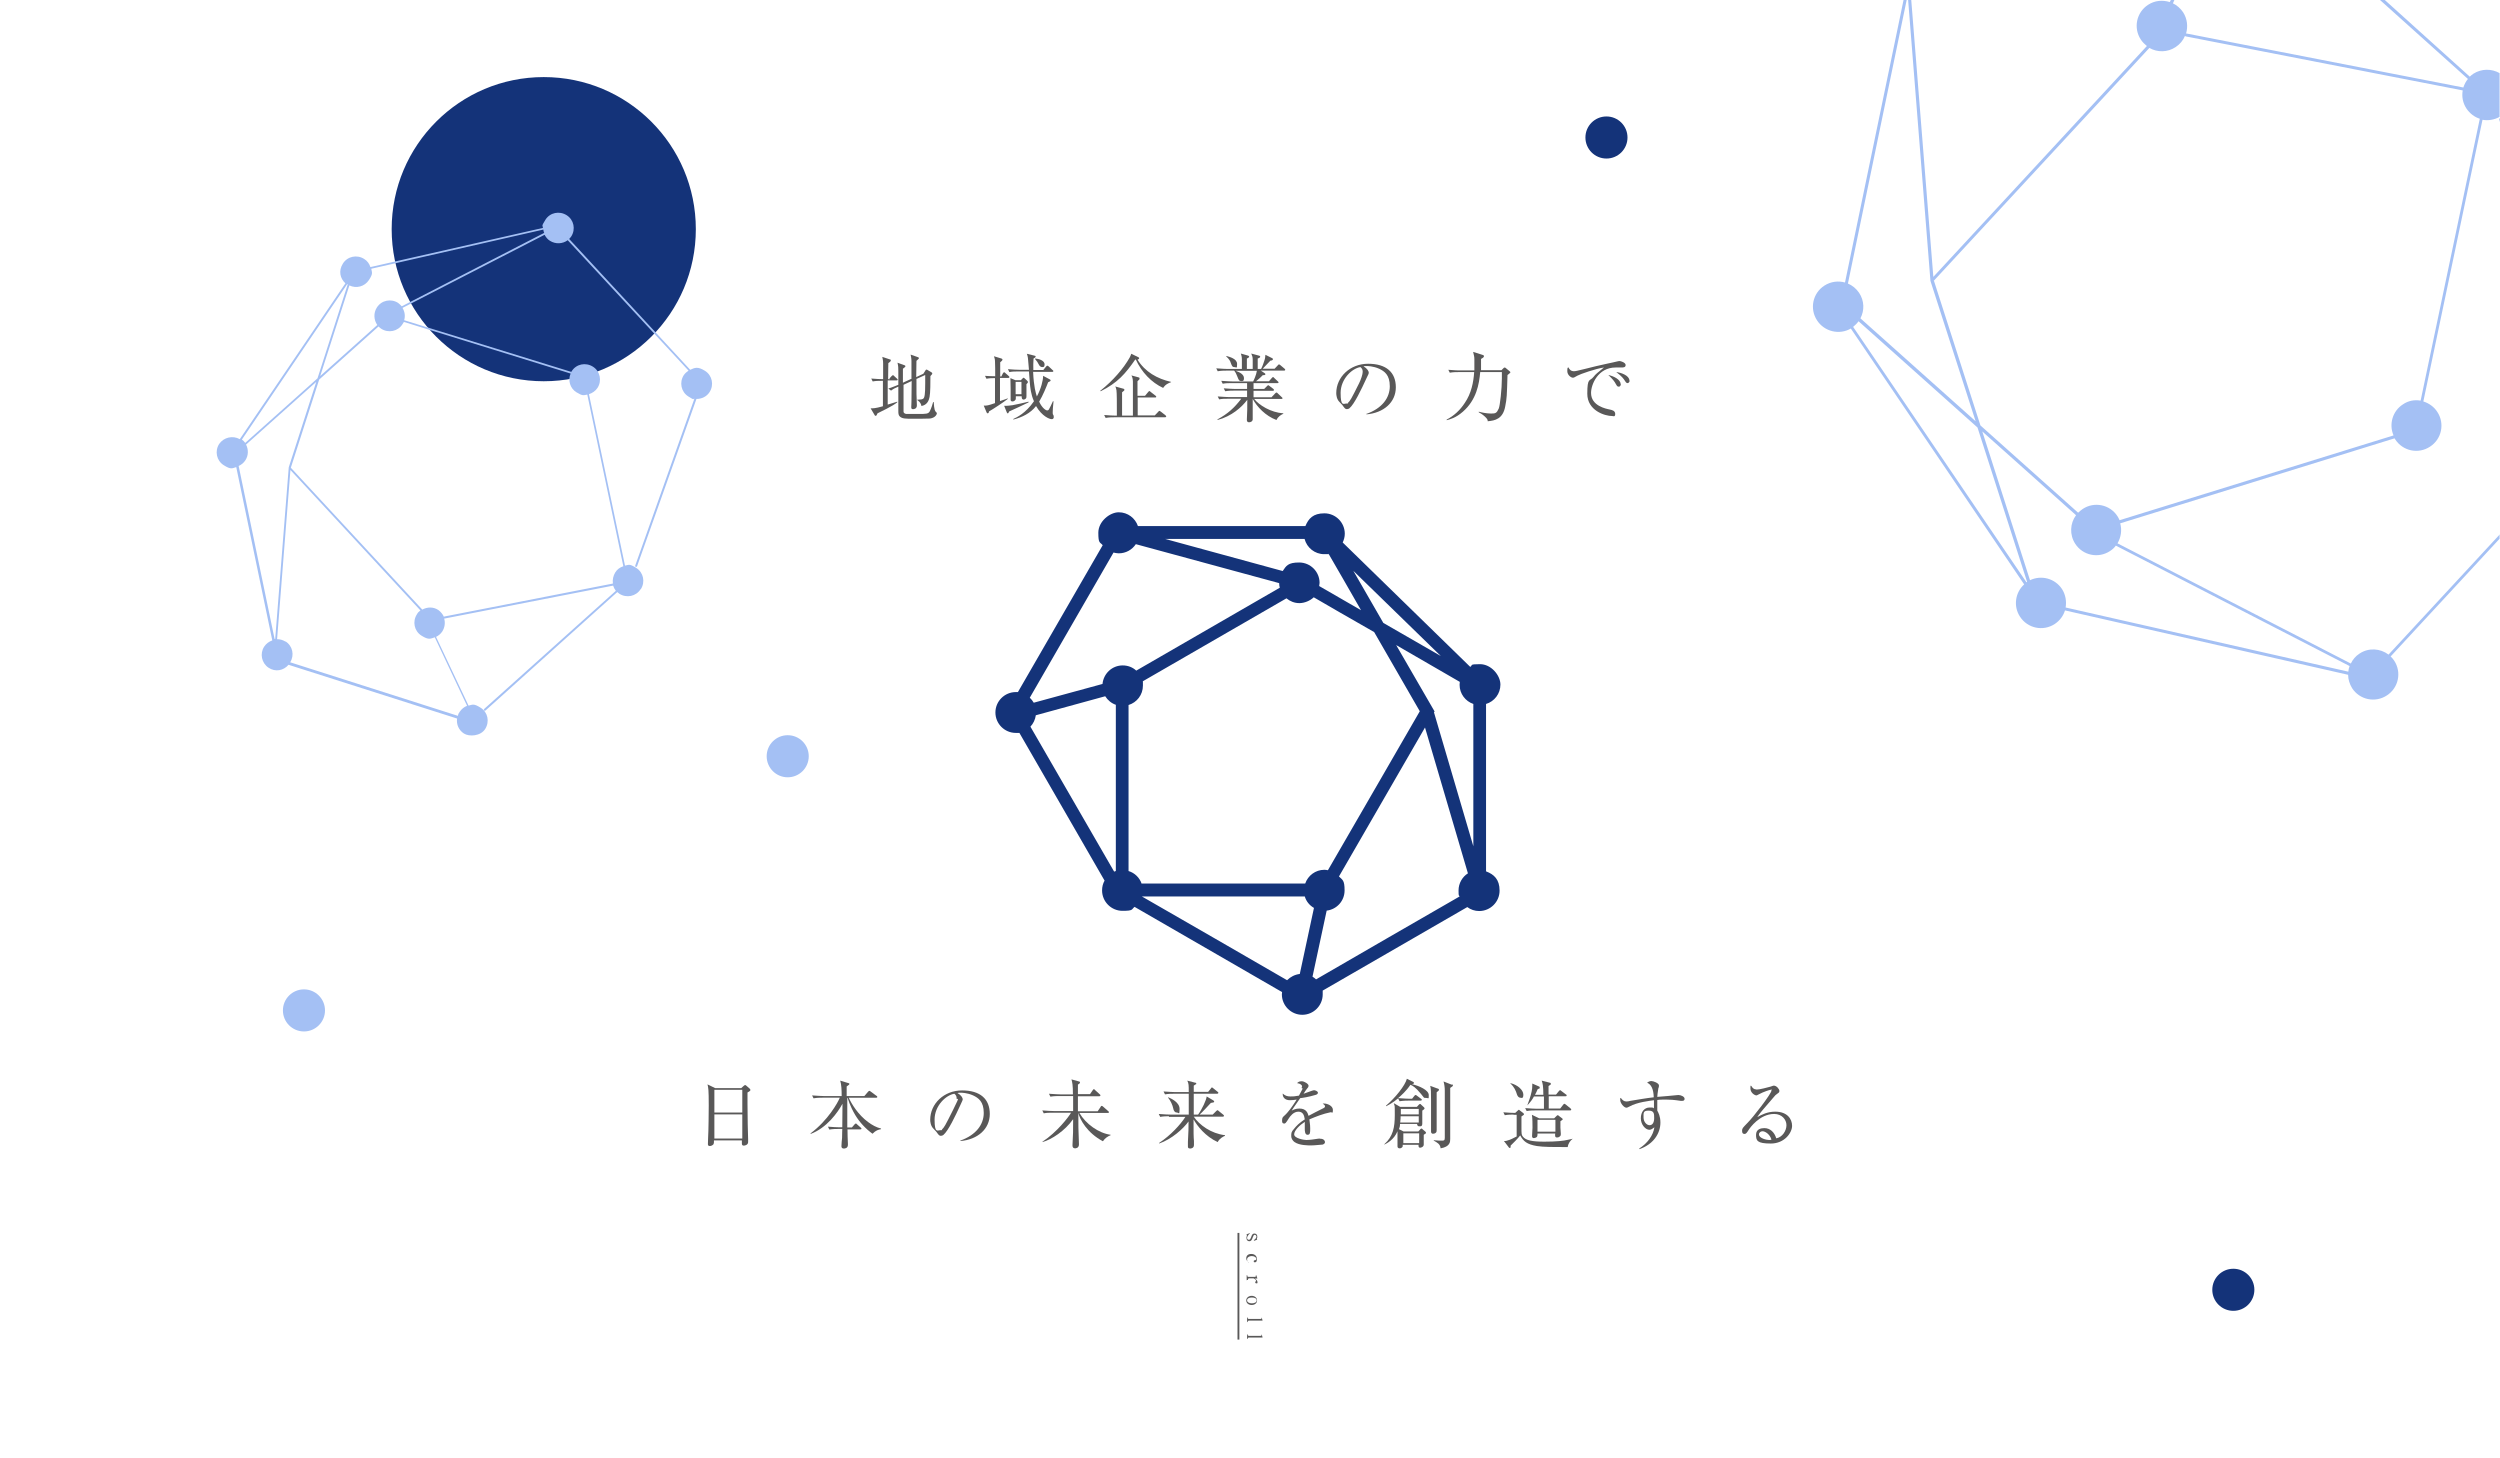 <!--?xml version="1.0" encoding="UTF-8"?-->
<svg xmlns="http://www.w3.org/2000/svg" version="1.1" viewBox="0 0 1200 700" width="1200" height="700">
  <defs>
    <style>
      .cls-1 {
        fill: #143379;
      }

      .cls-2 {
        fill: #595858;
      }

      .cls-3 {
        fill: #fff;
      }

      .cls-4 {
        fill: #a4c0f4;
      }
	  /***************************************************
 * Generated by SVG Artista on 1/6/2025, 12:55:32 PM
 * MIT license (https://opensource.org/licenses/MIT)
 * W. https://svgartista.net
 **************************************************/

@-webkit-keyframes animate-svg-fill-1 {
  0% {
    fill: transparent;
  }

  100% {
    fill: rgb(255, 255, 255);
  }
}

@keyframes animate-svg-fill-1 {
  0% {
    fill: transparent;
  }

  100% {
    fill: rgb(255, 255, 255);
  }
}

.svg-elem-1 {
  -webkit-animation: animate-svg-fill-1 0.7s cubic-bezier(0.68, -0.55, 0.265, 1.55) 0.8s both;
          animation: animate-svg-fill-1 0.7s cubic-bezier(0.68, -0.55, 0.265, 1.55) 0.8s both;
}

@-webkit-keyframes animate-svg-fill-2 {
  0% {
    fill: transparent;
  }

  100% {
    fill: rgb(255, 255, 255);
  }
}

@keyframes animate-svg-fill-2 {
  0% {
    fill: transparent;
  }

  100% {
    fill: rgb(255, 255, 255);
  }
}

.svg-elem-2 {
  -webkit-animation: animate-svg-fill-2 0.7s cubic-bezier(0.68, -0.55, 0.265, 1.55) 0.9s both;
          animation: animate-svg-fill-2 0.7s cubic-bezier(0.68, -0.55, 0.265, 1.55) 0.9s both;
}

@-webkit-keyframes animate-svg-fill-3 {
  0% {
    fill: transparent;
  }

  100% {
    fill: rgb(20, 51, 121);
  }
}

@keyframes animate-svg-fill-3 {
  0% {
    fill: transparent;
  }

  100% {
    fill: rgb(20, 51, 121);
  }
}

.svg-elem-3 {
  -webkit-animation: animate-svg-fill-3 0.7s cubic-bezier(0.68, -0.55, 0.265, 1.55) 1s both;
          animation: animate-svg-fill-3 0.7s cubic-bezier(0.68, -0.55, 0.265, 1.55) 1s both;
}

@-webkit-keyframes animate-svg-fill-4 {
  0% {
    fill: transparent;
  }

  100% {
    fill: rgb(20, 51, 121);
  }
}

@keyframes animate-svg-fill-4 {
  0% {
    fill: transparent;
  }

  100% {
    fill: rgb(20, 51, 121);
  }
}

.svg-elem-4 {
  -webkit-animation: animate-svg-fill-4 0.7s cubic-bezier(0.68, -0.55, 0.265, 1.55) 1.1s both;
          animation: animate-svg-fill-4 0.7s cubic-bezier(0.68, -0.55, 0.265, 1.55) 1.1s both;
}

@-webkit-keyframes animate-svg-fill-5 {
  0% {
    fill: transparent;
  }

  100% {
    fill: rgb(164, 192, 244);
  }
}

@keyframes animate-svg-fill-5 {
  0% {
    fill: transparent;
  }

  100% {
    fill: rgb(164, 192, 244);
  }
}

.svg-elem-5 {
  -webkit-animation: animate-svg-fill-5 0.7s cubic-bezier(0.68, -0.55, 0.265, 1.55) 1.2s both;
          animation: animate-svg-fill-5 0.7s cubic-bezier(0.68, -0.55, 0.265, 1.55) 1.2s both;
}

@-webkit-keyframes animate-svg-fill-6 {
  0% {
    fill: transparent;
  }

  100% {
    fill: rgb(164, 192, 244);
  }
}

@keyframes animate-svg-fill-6 {
  0% {
    fill: transparent;
  }

  100% {
    fill: rgb(164, 192, 244);
  }
}

.svg-elem-6 {
  -webkit-animation: animate-svg-fill-6 0.7s cubic-bezier(0.68, -0.55, 0.265, 1.55) 1.3s both;
          animation: animate-svg-fill-6 0.7s cubic-bezier(0.68, -0.55, 0.265, 1.55) 1.3s both;
}

@-webkit-keyframes animate-svg-fill-7 {
  0% {
    fill: transparent;
  }

  100% {
    fill: rgb(20, 51, 121);
  }
}

@keyframes animate-svg-fill-7 {
  0% {
    fill: transparent;
  }

  100% {
    fill: rgb(20, 51, 121);
  }
}

.svg-elem-7 {
  -webkit-animation: animate-svg-fill-7 0.7s cubic-bezier(0.68, -0.55, 0.265, 1.55) 1.4s both;
          animation: animate-svg-fill-7 0.7s cubic-bezier(0.68, -0.55, 0.265, 1.55) 1.4s both;
}

@-webkit-keyframes animate-svg-fill-8 {
  0% {
    fill: transparent;
  }

  100% {
    fill: rgb(20, 51, 121);
  }
}

@keyframes animate-svg-fill-8 {
  0% {
    fill: transparent;
  }

  100% {
    fill: rgb(20, 51, 121);
  }
}

.svg-elem-8 {
  -webkit-animation: animate-svg-fill-8 0.7s cubic-bezier(0.68, -0.55, 0.265, 1.55) 1.5s both;
          animation: animate-svg-fill-8 0.7s cubic-bezier(0.68, -0.55, 0.265, 1.55) 1.5s both;
}

@-webkit-keyframes animate-svg-fill-9 {
  0% {
    fill: transparent;
  }

  100% {
    fill: rgb(164, 192, 244);
  }
}

@keyframes animate-svg-fill-9 {
  0% {
    fill: transparent;
  }

  100% {
    fill: rgb(164, 192, 244);
  }
}

.svg-elem-9 {
  -webkit-animation: animate-svg-fill-9 0.7s cubic-bezier(0.68, -0.55, 0.265, 1.55) 1.6s both;
          animation: animate-svg-fill-9 0.7s cubic-bezier(0.68, -0.55, 0.265, 1.55) 1.6s both;
}

@-webkit-keyframes animate-svg-fill-10 {
  0% {
    fill: transparent;
  }

  100% {
    fill: rgb(164, 192, 244);
  }
}

@keyframes animate-svg-fill-10 {
  0% {
    fill: transparent;
  }

  100% {
    fill: rgb(164, 192, 244);
  }
}

.svg-elem-10 {
  -webkit-animation: animate-svg-fill-10 0.7s cubic-bezier(0.68, -0.55, 0.265, 1.55) 1.7s both;
          animation: animate-svg-fill-10 0.7s cubic-bezier(0.68, -0.55, 0.265, 1.55) 1.7s both;
}

@-webkit-keyframes animate-svg-fill-11 {
  0% {
    fill: transparent;
  }

  100% {
    fill: rgb(164, 192, 244);
  }
}

@keyframes animate-svg-fill-11 {
  0% {
    fill: transparent;
  }

  100% {
    fill: rgb(164, 192, 244);
  }
}

.svg-elem-11 {
  -webkit-animation: animate-svg-fill-11 0.7s cubic-bezier(0.68, -0.55, 0.265, 1.55) 1.8s both;
          animation: animate-svg-fill-11 0.7s cubic-bezier(0.68, -0.55, 0.265, 1.55) 1.8s both;
}

@-webkit-keyframes animate-svg-fill-12 {
  0% {
    fill: transparent;
  }

  100% {
    fill: rgb(89, 88, 88);
  }
}

@keyframes animate-svg-fill-12 {
  0% {
    fill: transparent;
  }

  100% {
    fill: rgb(89, 88, 88);
  }
}

.svg-elem-12 {
  -webkit-animation: animate-svg-fill-12 0.7s cubic-bezier(0.68, -0.55, 0.265, 1.55) 1.9s both;
          animation: animate-svg-fill-12 0.7s cubic-bezier(0.68, -0.55, 0.265, 1.55) 1.9s both;
}

@-webkit-keyframes animate-svg-fill-13 {
  0% {
    fill: transparent;
  }

  100% {
    fill: rgb(89, 88, 88);
  }
}

@keyframes animate-svg-fill-13 {
  0% {
    fill: transparent;
  }

  100% {
    fill: rgb(89, 88, 88);
  }
}

.svg-elem-13 {
  -webkit-animation: animate-svg-fill-13 0.7s cubic-bezier(0.68, -0.55, 0.265, 1.55) 2s both;
          animation: animate-svg-fill-13 0.7s cubic-bezier(0.68, -0.55, 0.265, 1.55) 2s both;
}

@-webkit-keyframes animate-svg-fill-14 {
  0% {
    fill: transparent;
  }

  100% {
    fill: rgb(89, 88, 88);
  }
}

@keyframes animate-svg-fill-14 {
  0% {
    fill: transparent;
  }

  100% {
    fill: rgb(89, 88, 88);
  }
}

.svg-elem-14 {
  -webkit-animation: animate-svg-fill-14 0.7s cubic-bezier(0.68, -0.55, 0.265, 1.55) 2.1s both;
          animation: animate-svg-fill-14 0.7s cubic-bezier(0.68, -0.55, 0.265, 1.55) 2.1s both;
}

@-webkit-keyframes animate-svg-fill-15 {
  0% {
    fill: transparent;
  }

  100% {
    fill: rgb(89, 88, 88);
  }
}

@keyframes animate-svg-fill-15 {
  0% {
    fill: transparent;
  }

  100% {
    fill: rgb(89, 88, 88);
  }
}

.svg-elem-15 {
  -webkit-animation: animate-svg-fill-15 0.7s cubic-bezier(0.68, -0.55, 0.265, 1.55) 2.2s both;
          animation: animate-svg-fill-15 0.7s cubic-bezier(0.68, -0.55, 0.265, 1.55) 2.2s both;
}

@-webkit-keyframes animate-svg-fill-16 {
  0% {
    fill: transparent;
  }

  100% {
    fill: rgb(89, 88, 88);
  }
}

@keyframes animate-svg-fill-16 {
  0% {
    fill: transparent;
  }

  100% {
    fill: rgb(89, 88, 88);
  }
}

.svg-elem-16 {
  -webkit-animation: animate-svg-fill-16 0.7s cubic-bezier(0.68, -0.55, 0.265, 1.55) 2.3s both;
          animation: animate-svg-fill-16 0.7s cubic-bezier(0.68, -0.55, 0.265, 1.55) 2.3s both;
}

@-webkit-keyframes animate-svg-fill-17 {
  0% {
    fill: transparent;
  }

  100% {
    fill: rgb(89, 88, 88);
  }
}

@keyframes animate-svg-fill-17 {
  0% {
    fill: transparent;
  }

  100% {
    fill: rgb(89, 88, 88);
  }
}

.svg-elem-17 {
  -webkit-animation: animate-svg-fill-17 0.7s cubic-bezier(0.68, -0.55, 0.265, 1.55) 2.4s both;
          animation: animate-svg-fill-17 0.7s cubic-bezier(0.68, -0.55, 0.265, 1.55) 2.4s both;
}

@-webkit-keyframes animate-svg-fill-18 {
  0% {
    fill: transparent;
  }

  100% {
    fill: rgb(89, 88, 88);
  }
}

@keyframes animate-svg-fill-18 {
  0% {
    fill: transparent;
  }

  100% {
    fill: rgb(89, 88, 88);
  }
}

.svg-elem-18 {
  -webkit-animation: animate-svg-fill-18 0.7s cubic-bezier(0.68, -0.55, 0.265, 1.55) 2.5s both;
          animation: animate-svg-fill-18 0.7s cubic-bezier(0.68, -0.55, 0.265, 1.55) 2.5s both;
}

@-webkit-keyframes animate-svg-fill-19 {
  0% {
    fill: transparent;
  }

  100% {
    fill: rgb(89, 88, 88);
  }
}

@keyframes animate-svg-fill-19 {
  0% {
    fill: transparent;
  }

  100% {
    fill: rgb(89, 88, 88);
  }
}

.svg-elem-19 {
  -webkit-animation: animate-svg-fill-19 0.7s cubic-bezier(0.68, -0.55, 0.265, 1.55) 2.6s both;
          animation: animate-svg-fill-19 0.7s cubic-bezier(0.68, -0.55, 0.265, 1.55) 2.6s both;
}

@-webkit-keyframes animate-svg-fill-20 {
  0% {
    fill: transparent;
  }

  100% {
    fill: rgb(89, 88, 88);
  }
}

@keyframes animate-svg-fill-20 {
  0% {
    fill: transparent;
  }

  100% {
    fill: rgb(89, 88, 88);
  }
}

.svg-elem-20 {
  -webkit-animation: animate-svg-fill-20 0.7s cubic-bezier(0.68, -0.55, 0.265, 1.55) 2.7s both;
          animation: animate-svg-fill-20 0.7s cubic-bezier(0.68, -0.55, 0.265, 1.55) 2.7s both;
}

@-webkit-keyframes animate-svg-fill-21 {
  0% {
    fill: transparent;
  }

  100% {
    fill: rgb(89, 88, 88);
  }
}

@keyframes animate-svg-fill-21 {
  0% {
    fill: transparent;
  }

  100% {
    fill: rgb(89, 88, 88);
  }
}

.svg-elem-21 {
  -webkit-animation: animate-svg-fill-21 0.7s cubic-bezier(0.68, -0.55, 0.265, 1.55) 2.8s both;
          animation: animate-svg-fill-21 0.7s cubic-bezier(0.68, -0.55, 0.265, 1.55) 2.8s both;
}

@-webkit-keyframes animate-svg-fill-22 {
  0% {
    fill: transparent;
  }

  100% {
    fill: rgb(89, 88, 88);
  }
}

@keyframes animate-svg-fill-22 {
  0% {
    fill: transparent;
  }

  100% {
    fill: rgb(89, 88, 88);
  }
}

.svg-elem-22 {
  -webkit-animation: animate-svg-fill-22 0.7s cubic-bezier(0.68, -0.55, 0.265, 1.55) 2.9s both;
          animation: animate-svg-fill-22 0.7s cubic-bezier(0.68, -0.55, 0.265, 1.55) 2.9s both;
}

@-webkit-keyframes animate-svg-fill-23 {
  0% {
    fill: transparent;
  }

  100% {
    fill: rgb(89, 88, 88);
  }
}

@keyframes animate-svg-fill-23 {
  0% {
    fill: transparent;
  }

  100% {
    fill: rgb(89, 88, 88);
  }
}

.svg-elem-23 {
  -webkit-animation: animate-svg-fill-23 0.7s cubic-bezier(0.68, -0.55, 0.265, 1.55) 3s both;
          animation: animate-svg-fill-23 0.7s cubic-bezier(0.68, -0.55, 0.265, 1.55) 3s both;
}

@-webkit-keyframes animate-svg-fill-24 {
  0% {
    fill: transparent;
  }

  100% {
    fill: rgb(89, 88, 88);
  }
}

@keyframes animate-svg-fill-24 {
  0% {
    fill: transparent;
  }

  100% {
    fill: rgb(89, 88, 88);
  }
}

.svg-elem-24 {
  -webkit-animation: animate-svg-fill-24 0.7s cubic-bezier(0.68, -0.55, 0.265, 1.55) 3.1s both;
          animation: animate-svg-fill-24 0.7s cubic-bezier(0.68, -0.55, 0.265, 1.55) 3.1s both;
}

@-webkit-keyframes animate-svg-fill-25 {
  0% {
    fill: transparent;
  }

  100% {
    fill: rgb(89, 88, 88);
  }
}

@keyframes animate-svg-fill-25 {
  0% {
    fill: transparent;
  }

  100% {
    fill: rgb(89, 88, 88);
  }
}

.svg-elem-25 {
  -webkit-animation: animate-svg-fill-25 0.7s cubic-bezier(0.68, -0.55, 0.265, 1.55) 3.2s both;
          animation: animate-svg-fill-25 0.7s cubic-bezier(0.68, -0.55, 0.265, 1.55) 3.2s both;
}

@-webkit-keyframes animate-svg-fill-26 {
  0% {
    fill: transparent;
  }

  100% {
    fill: rgb(89, 88, 88);
  }
}

@keyframes animate-svg-fill-26 {
  0% {
    fill: transparent;
  }

  100% {
    fill: rgb(89, 88, 88);
  }
}

.svg-elem-26 {
  -webkit-animation: animate-svg-fill-26 0.7s cubic-bezier(0.68, -0.55, 0.265, 1.55) 3.3s both;
          animation: animate-svg-fill-26 0.7s cubic-bezier(0.68, -0.55, 0.265, 1.55) 3.3s both;
}

@-webkit-keyframes animate-svg-fill-27 {
  0% {
    fill: transparent;
  }

  100% {
    fill: rgb(89, 88, 88);
  }
}

@keyframes animate-svg-fill-27 {
  0% {
    fill: transparent;
  }

  100% {
    fill: rgb(89, 88, 88);
  }
}

.svg-elem-27 {
  -webkit-animation: animate-svg-fill-27 0.7s cubic-bezier(0.68, -0.55, 0.265, 1.55) 3.4s both;
          animation: animate-svg-fill-27 0.7s cubic-bezier(0.68, -0.55, 0.265, 1.55) 3.4s both;
}

@-webkit-keyframes animate-svg-fill-28 {
  0% {
    fill: transparent;
  }

  100% {
    fill: rgb(89, 88, 88);
  }
}

@keyframes animate-svg-fill-28 {
  0% {
    fill: transparent;
  }

  100% {
    fill: rgb(89, 88, 88);
  }
}

.svg-elem-28 {
  -webkit-animation: animate-svg-fill-28 0.7s cubic-bezier(0.68, -0.55, 0.265, 1.55) 3.5s both;
          animation: animate-svg-fill-28 0.7s cubic-bezier(0.68, -0.55, 0.265, 1.55) 3.5s both;
}

@-webkit-keyframes animate-svg-fill-29 {
  0% {
    fill: transparent;
  }

  100% {
    fill: rgb(89, 88, 88);
  }
}

@keyframes animate-svg-fill-29 {
  0% {
    fill: transparent;
  }

  100% {
    fill: rgb(89, 88, 88);
  }
}

.svg-elem-29 {
  -webkit-animation: animate-svg-fill-29 0.7s cubic-bezier(0.68, -0.55, 0.265, 1.55) 3.6s both;
          animation: animate-svg-fill-29 0.7s cubic-bezier(0.68, -0.55, 0.265, 1.55) 3.6s both;
}

@-webkit-keyframes animate-svg-fill-30 {
  0% {
    fill: transparent;
  }

  100% {
    fill: rgb(89, 88, 88);
  }
}

@keyframes animate-svg-fill-30 {
  0% {
    fill: transparent;
  }

  100% {
    fill: rgb(89, 88, 88);
  }
}

.svg-elem-30 {
  -webkit-animation: animate-svg-fill-30 0.7s cubic-bezier(0.68, -0.55, 0.265, 1.55) 3.7s both;
          animation: animate-svg-fill-30 0.7s cubic-bezier(0.68, -0.55, 0.265, 1.55) 3.7s both;
}

@-webkit-keyframes animate-svg-fill-31 {
  0% {
    fill: transparent;
  }

  100% {
    fill: rgb(89, 88, 88);
  }
}

@keyframes animate-svg-fill-31 {
  0% {
    fill: transparent;
  }

  100% {
    fill: rgb(89, 88, 88);
  }
}

.svg-elem-31 {
  -webkit-animation: animate-svg-fill-31 0.7s cubic-bezier(0.68, -0.55, 0.265, 1.55) 3.8s both;
          animation: animate-svg-fill-31 0.7s cubic-bezier(0.68, -0.55, 0.265, 1.55) 3.8s both;
}

@-webkit-keyframes animate-svg-fill-32 {
  0% {
    fill: transparent;
  }

  100% {
    fill: rgb(89, 88, 88);
  }
}

@keyframes animate-svg-fill-32 {
  0% {
    fill: transparent;
  }

  100% {
    fill: rgb(89, 88, 88);
  }
}

.svg-elem-32 {
  -webkit-animation: animate-svg-fill-32 0.7s cubic-bezier(0.68, -0.55, 0.265, 1.55) 3.9s both;
          animation: animate-svg-fill-32 0.7s cubic-bezier(0.68, -0.55, 0.265, 1.55) 3.9s both;
}

@-webkit-keyframes animate-svg-fill-33 {
  0% {
    fill: transparent;
  }

  100% {
    fill: rgb(89, 88, 88);
  }
}

@keyframes animate-svg-fill-33 {
  0% {
    fill: transparent;
  }

  100% {
    fill: rgb(89, 88, 88);
  }
}

.svg-elem-33 {
  -webkit-animation: animate-svg-fill-33 0.7s cubic-bezier(0.68, -0.55, 0.265, 1.55) 4s both;
          animation: animate-svg-fill-33 0.7s cubic-bezier(0.68, -0.55, 0.265, 1.55) 4s both;
}

@-webkit-keyframes animate-svg-fill-34 {
  0% {
    fill: transparent;
  }

  100% {
    fill: rgb(89, 88, 88);
  }
}

@keyframes animate-svg-fill-34 {
  0% {
    fill: transparent;
  }

  100% {
    fill: rgb(89, 88, 88);
  }
}

.svg-elem-34 {
  -webkit-animation: animate-svg-fill-34 0.7s cubic-bezier(0.68, -0.55, 0.265, 1.55) 4.1s both;
          animation: animate-svg-fill-34 0.7s cubic-bezier(0.68, -0.55, 0.265, 1.55) 4.1s both;
}

@-webkit-keyframes animate-svg-fill-35 {
  0% {
    fill: transparent;
  }

  100% {
    fill: rgb(89, 88, 88);
  }
}

@keyframes animate-svg-fill-35 {
  0% {
    fill: transparent;
  }

  100% {
    fill: rgb(89, 88, 88);
  }
}

.svg-elem-35 {
  -webkit-animation: animate-svg-fill-35 0.7s cubic-bezier(0.68, -0.55, 0.265, 1.55) 4.2s both;
          animation: animate-svg-fill-35 0.7s cubic-bezier(0.68, -0.55, 0.265, 1.55) 4.2s both;
}

    </style>
  </defs>
  <!-- Generator: Adobe Illustrator 28.7.2, SVG Export Plug-In . SVG Version: 1.2.0 Build 154)  -->
  <g>
    <g id="_レイヤー_1" data-name="レイヤー_1">
      <rect class="cls-3 svg-elem-1" width="1200" height="700"></rect>
      <rect class="cls-3 svg-elem-2" width="1200" height="700"></rect>
      <path class="cls-1 svg-elem-3" d="M713.3,418.2v-80.3c4-1.2,6.9-4.9,6.9-9.3s-4.4-9.8-9.8-9.8-3.3.5-4.7,1.3l-61.2-59.7c.6-1.3,1-2.7,1-4.2,0-5.4-4.4-9.8-9.8-9.8s-7.6,2.5-9.1,6.1h-80.4c-1.3-3.8-4.9-6.6-9.2-6.6s-9.8,4.4-9.8,9.8.8,4.4,2.1,6l-40.7,70.5c-.3,0-.6,0-1,0-5.4,0-9.8,4.4-9.8,9.8s4.4,9.8,9.8,9.8,1.1,0,1.6-.2l41,71.1c-.8,1.4-1.2,3-1.2,4.7,0,5.4,4.4,9.8,9.8,9.8s4.2-.7,5.8-1.9l70.8,40.9c0,.4-.1.7-.1,1.1,0,5.4,4.4,9.8,9.8,9.8s9.8-4.4,9.8-9.8,0-1.2-.2-1.7l69.6-40.2c1.6,1.2,3.6,1.9,5.7,1.9,5.4,0,9.8-4.4,9.8-9.8s-2.7-7.8-6.4-9.2ZM630,468.8l6.8-31.7c4.9-.6,8.6-4.7,8.6-9.7s-1-5-2.7-6.7l41.3-71.5,20.6,70c-2.7,1.7-4.5,4.8-4.5,8.2s.2,2,.5,2.9c-15.3,8.8-52.9,30.5-68.9,39.8-.5-.5-1.1-.9-1.7-1.3ZM548,424.2c-1-2.9-3.3-5.2-6.3-6.1v-79.7c4-1.2,6.9-4.9,6.9-9.3s0-1.3-.2-2c15.5-8.9,53.3-30.8,69.1-39.9,1.7,1.4,3.8,2.3,6.2,2.3s5.1-1.1,6.9-2.8c6.5,3.8,17.4,10.1,29,16.7,10.8,18.8,21.1,36.6,21.9,38-1.4,2.4-33,57.2-44.1,76.3-.6-.1-1.1-.2-1.7-.2-4.3,0-7.9,2.8-9.2,6.6h-78.4ZM497.3,343.3l33.2-9.1c1.2,1.9,3,3.4,5.1,4.1v79.8c-.3,0-.5.2-.8.3-8.5-14.7-30.8-53.3-40.2-69.6,1.4-1.5,2.3-3.4,2.6-5.5ZM559.3,258.7h66.9c1.1,4.2,4.9,7.3,9.4,7.3s1.4,0,2.1-.2c3.7,6.4,9.5,16.4,15.6,27.1l-20.1-11.6c0-.5.2-1,.2-1.5,0-5.4-4.4-9.8-9.8-9.8s-6.2,1.6-7.9,4.1l-56.4-15.4ZM670.1,309.6c12.1,7,23.7,13.7,30.6,17.7,0,.5-.1.9-.1,1.4,0,4.3,2.8,7.9,6.6,9.2v68.3l-18.9-64.3.3-.4-18.4-31.8ZM664,299l-14.4-25,42,40.9-27.6-15.9ZM534.4,265.2c.8.2,1.7.4,2.6.4,3.4,0,6.4-1.7,8.2-4.4l68.8,18.7c0,.8.1,1.5.3,2.2l-68.9,39.8c-1.7-1.6-4-2.5-6.5-2.5-5.1,0-9.2,3.9-9.7,8.9l-33,9c-.5-.9-1.2-1.7-1.9-2.4,9-15.6,31.3-54.2,40.2-69.7ZM548.2,430.3h78.1c.7,2.4,2.3,4.3,4.4,5.5l-6.8,31.7c-2.4.3-4.5,1.4-6.1,3-15.5-9-54.2-31.3-69.7-40.2Z"></path>
      <circle class="cls-1 svg-elem-4" cx="1072" cy="619.1" r="10.1"></circle>
      <circle class="cls-4 svg-elem-5" cx="145.9" cy="485" r="10.1"></circle>
      <circle class="cls-4 svg-elem-6" cx="378.1" cy="363" r="10.1"></circle>
      <circle class="cls-1 svg-elem-7" cx="771.1" cy="66" r="10.1"></circle>
      <circle class="cls-1 svg-elem-8" cx="261" cy="110" r="73"></circle>
      <path class="cls-4 svg-elem-9" d="M307.6,282.8c2.2-3.4,1.3-8-2.2-10.2s-3.6-1.4-5.4-1.1l-17.3-82.3c1.6-.5,3.1-1.5,4.1-3,2.2-3.4,1.3-8-2.2-10.2s-8-1.3-10.2,2.2-.1.2-.2.3l-80.2-24.8c.6-2,.3-4.1-.8-5.9l68.2-35.1c.6,1.1,1.4,2.2,2.6,2.9,2.7,1.7,6.1,1.5,8.5-.3l58,62.6c-.9.6-1.7,1.3-2.3,2.2-2.2,3.4-1.3,8,2.2,10.2s1.9,1,2.9,1.1l-28.4,80.1c0,.2,0,.5.3.6.2,0,.5,0,.6-.3l28.5-80.3c2.5,0,4.9-1.1,6.3-3.3,2.2-3.4,1.3-8-2.2-10.2s-4.9-1.5-7.1-.5l-58.1-62.8c.4-.4.7-.8,1-1.2,2.2-3.4,1.3-8-2.2-10.2s-8-1.3-10.2,2.2-1.2,2.6-1.2,3.9l-82.8,18.8s0,0,0,0c-.5-1.6-1.5-3-3-3.9-3.4-2.2-8-1.3-10.2,2.2s-1.4,7.1,1.2,9.5l-50.7,74.8c-3.4-1.9-7.7-.9-9.9,2.3-2.2,3.4-1.3,8,2.2,10.2s4,1.5,6,.9l17.3,83.2c-1.5.5-2.9,1.5-3.9,3-2.2,3.4-1.2,7.9,2.1,10.1s7.2,1.4,9.6-1.4l80.9,25.8c-.4,2.8.8,5.6,3.3,7.2s8,1.3,10.2-2.2,1.3-8-2.2-10.2-3.9-1.4-5.8-1l-15.6-33c1.2-.6,2.2-1.4,3-2.6,1.2-1.9,1.5-4.2.9-6.2,0,0,.1,0,.2,0l80.9-15.8c.3.9.7,1.7,1.3,2.5l-63.2,56.7c-.2.2-.2.5,0,.7.2.2.5.2.7,0l63.2-56.8c.3.3.7.6,1,.8,3.4,2.2,8,1.3,10.2-2.2ZM137.1,308c-1.3-.8-2.7-1.2-4.1-1.2l6.4-81.2,62.4,67.4c-.7.5-1.3,1.1-1.7,1.9-2.2,3.4-1.3,8,2.2,10.2s4.3,1.5,6.4.8l15.5,32.9c-1.4.5-2.6,1.5-3.5,2.8s-.7,1.3-.9,2l-80.5-25.7c2.1-3.4,1.2-7.8-2.2-10ZM114.5,223.7c1.3-.6,2.5-1.5,3.3-2.8,1.5-2.3,1.5-5.2.3-7.5l33.7-30.1-13.2,41s0,0,0,0c0,0,0,0,0,0l-6.5,82.4c-.1,0-.2,0-.3,0l-17.3-83.3ZM166.7,136.4c0,0,.1,0,.2.1l-14.5,45.1-34.7,31c-.4-.6-1-1.2-1.6-1.6l50.6-74.7ZM192.8,147c-.5-.6-1.1-1.1-1.7-1.6-3.4-2.2-8-1.3-10.2,2.2-1.7,2.6-1.5,6,.2,8.4l-27.4,24.5,14-43.5c3.3,1.6,7.3.6,9.4-2.6s1.4-3.6,1.1-5.4c0,0,0,0,0,0l82.6-18.8c0,.5.2,1.1.4,1.6l-68.3,35.2ZM273.9,179.3c-1.4,3.2-.3,7.1,2.8,9s3.4,1.4,5.2,1.1l17.3,82.4c-1.6.5-3,1.5-3.9,3s-1.4,3.5-1.1,5.3l-80.8,15.8c-.1,0-.2,0-.3.2-.6-1.3-1.5-2.4-2.7-3.3-2.4-1.6-5.3-1.5-7.7-.2l-63.1-68.1,13.6-42.3,28.5-25.5c.4.4.8.8,1.3,1.1,3.4,2.2,8,1.3,10.2-2.2s.4-.7.6-1.1l80.1,24.8Z"></path>
      <g>
        <path class="cls-4 svg-elem-10" d="M1199.7,57.6l.3,1v-1.9c-.3.2-.5.5-.3.9Z"></path>
        <path class="cls-4 svg-elem-11" d="M1200,256.4l-53.5,57.8c-4-3-9.5-3.4-13.9-.5-1.9,1.2-3.3,2.9-4.2,4.8l-112-57.7c1.7-2.9,2.2-6.4,1.3-9.6l131.7-40.8c.1.2.2.3.3.5,3.6,5.6,11.1,7.2,16.7,3.5,5.6-3.6,7.2-11.1,3.5-16.7-1.6-2.5-4.1-4.2-6.7-5l28.4-135.2c2.7.5,5.7,0,8.2-1.4v-21c-3.8-2.2-8.7-2.2-12.6.3-.6.4-1.2.9-1.7,1.4L1144.7,0h-2.3l42.2,37.9c-1,1.2-1.7,2.6-2.2,4.1l-132.8-25.9c-.1,0-.2,0-.3,0,1-3.3.6-7.1-1.4-10.2-1.3-1.9-3-3.4-4.9-4.3l.7-1.6h-1.7l-.5,1c-3.4-1.1-7.2-.8-10.4,1.3-5.6,3.6-7.2,11.1-3.5,16.7.8,1.2,1.8,2.2,2.9,3.1l-102.5,110.8L917.4,0h-1.5l10.7,134.7s0,0,0,.1c0,0,0,0,0,0l21.7,67.4-55.3-49.4c2-3.8,1.9-8.4-.6-12.2-1.4-2.1-3.3-3.6-5.4-4.5L915.2,0h-1.5l-28.1,135.6c-3.2-.9-6.8-.5-9.9,1.5-5.6,3.6-7.2,11.1-3.5,16.7,3.5,5.4,10.7,7.1,16.2,3.9l83.2,122.8c-4.3,3.9-5.3,10.5-2,15.5,3.6,5.6,11.1,7.2,16.7,3.5,2.4-1.6,4.1-3.9,4.9-6.5,0,0,0,0,0,0l135.9,30.9c0,2.2.7,4.4,1.9,6.4,3.6,5.6,11.1,7.2,16.7,3.5,5.6-3.6,7.2-11.1,3.5-16.7-.5-.8-1.1-1.4-1.7-2l52.3-56.5v-2.2ZM928.1,134.9l103.6-111.9c3.8,2.2,8.7,2.2,12.6-.4,2.1-1.4,3.6-3.2,4.5-5.4.1.2.3.3.5.3l132.8,25.9c-.5,2.9,0,6,1.8,8.7,1.6,2.4,3.9,4.1,6.4,4.9l-28.4,135.3c-2.9-.5-5.9,0-8.5,1.8-5,3.2-6.8,9.6-4.5,14.9l-131.5,40.7c-.3-.6-.6-1.3-1-1.9-3.6-5.6-11.1-7.2-16.7-3.5-.8.5-1.5,1.2-2.2,1.8l-46.9-41.9-22.3-69.4ZM972.7,279.5l-83.2-122.6c1-.8,1.9-1.7,2.6-2.7l57.1,51,23.8,74.1c-.1,0-.2.2-.3.2ZM1127.2,322.4l-135.7-30.8s0,0,0,0c.5-2.9,0-6.1-1.7-8.8-3.4-5.2-10-6.9-15.4-4.3l-22.9-71.4,45,40.2c-2.9,3.9-3.2,9.4-.4,13.7,3.6,5.6,11.1,7.2,16.7,3.5,1.1-.7,2.1-1.6,2.8-2.6l112.2,57.8c-.3.8-.5,1.7-.6,2.6Z"></path>
      </g>
      <g>
        <path class="cls-2 svg-elem-12" d="M426.9,181.7l1.1-1.2c.3-.3.5-.4.6-.4.3,0,.5.2.6.4l1.3,1.2c.2.2.4.3.4.5,0,.4-.3.4-.6.4h-4.2v11.6c2.7-.8,3.6-1.1,4.6-1.4v.3c-1.1.9-2.8,1.9-5.1,3.1-1.5.8-3.3,1.7-4.4,2.2-.3.8-.5,1.2-.9,1.2s-.4-.3-.5-.4l-1.9-3.2c1,0,2.1.1,5.9-1v-12.2h-.7c-1.4,0-2.8,0-4.2.3l-.7-1.4c2.3.2,4.4.3,5.7.3v-7.6c0-1.5-.3-2.5-.4-3.1l3.6,1.2c.3,0,.5.2.5.5,0,.5-.8,1-1.2,1.3,0,2.4-.1,3.3-.1,7.7h.9l-.3-.3h0ZM437.5,182v-8.7c0-1.3-.3-2.6-.4-3.1l3.4,1.2c.5.2.6.3.6.5s-.4.6-1.2,1.3c0,1.3-.1,4.1-.1,6.9v.9l3.4-1.6.9-1.4c.3-.6.5-.6.6-.6.2,0,.4.1.7.3l1.7,1c.3.2.4.4.4.5,0,.4-.4.8-.9,1.3,0,2.7,0,8.1-.4,10-.6,3.4-2.6,4.1-3.9,4.4-.3-1.8-1.7-2.7-2.2-3h0c.5,0,.9-.1,1.1-.1,1.8,0,2.2-.5,2.4-1.1.5-1.2.5-5.3.5-6.8v-3.9l-4.2,1.9c0,7.5,0,8.3.1,9.7,0,.5.1,2.6.1,3,0,1.7-1.5,1.8-1.8,1.8-.5,0-.9-.1-.9-.9s.1-2.3.1-2.6c0-2.2,0-3.1.1-10l-3.9,1.8v12.9c.1.9,1,1,1.2,1.1h5.9c3.7,0,4.8,0,5.5-1.3s1.5-3.9,1.6-4.4h.3c.2,3.5.5,4.3,1.2,4.9.2.1.3.3.3.5,0,.4-.6,2.1-3.3,2.5-.8.1-6.9.1-8.2.1-3.5,0-5,0-6.2-1-.8-.7-.8-1.5-.8-3.2v-11.2c-1.5.6-2.3,1-3.5,1.9l-1.3-1c2-.6,4.2-1.6,4.8-1.8v-6.4c0-1.7,0-2.5-.4-4.2l3.3,1.2c.4.1.5.3.5.5s-.1.4-1.2,1.2v6.7l3.9-1.8h.2,0Z"></path>
        <path class="cls-2 svg-elem-13" d="M480.7,180.6l.7-1.4c.1-.3.4-.5.6-.5s.4.1.6.4l1.6,1.4c.2.1.3.3.3.5,0,.4-.3.4-.5.4h-4v11.1c.4-.1,2.4-.8,2.7-.9.4-.1.6-.3,1-.4v.3c-1.7,1.4-7.2,5-9,6,0,.4-.2.9-.6.9s-.5-.4-.6-.6l-1.3-3.1c1.6,0,1.9,0,5.4-1.2v-12c-1.3,0-2.6,0-4.1.3l-.7-1.4c1.6.1,2.7.2,4.9.2,0-1.1,0-6.7-.1-7.2,0-1-.3-1.8-.5-2.4l3.3,1c.1,0,.8.2.8.6s-.6.9-1.1,1.3v6.8h.6ZM493.8,193.1c-1.3.6-2.2,1.1-4.6,2.2-1.5.7-3.6,1.7-4.8,2.2-.4.8-.4.9-.7.9s-.3-.2-.5-.6l-1.2-3c1.3,0,1.9,0,4-.3,1.7-.3,6.2-1.3,7.7-1.7v.3h.1ZM500.7,177.7l1.4-1.7c.3-.3.4-.5.6-.5s.5.3.7.4l1.8,1.7c.3.2.4.3.4.5,0,.4-.3.4-.5.4h-9.2c.3,7.1,1.3,10.3,1.8,11.8,2-3.7,3-7.7,3-9.9l3,1.6c.1,0,.6.3.6.6s-.3.5-1.2.9c-.8,2.1-2.5,6.3-4.3,9.3,1.5,3.3,3.4,4.2,3.7,4.2.6,0,.8-.1,1.1-.7.5-.9,1-1.9,1.8-3.7h.3c-.3,2.6-.4,4.4-.4,5.4s0,.6.4,1.4c.1.4.1.6.1.8s0,1-1,1-4.6-1.3-7.5-6.3c-2.7,3.5-6.7,5.4-10.9,6.5v-.3c1.7-.8,5.9-2.7,9.9-8.5-1.5-3.3-1.8-6.7-2-9.1,0-.8-.4-4.5-.4-5.2h-5.2c-1.4,0-2.8,0-4.2.3l-.7-1.4c2.3.2,4.5.3,5.5.3h4.6c-.2-2.1-.2-2.3-.4-4.6-.1-1.8-.4-2.4-.6-3.1l3.6.9c.5.1.6.2.6.4,0,.4-.3.6-1,1-.1,1.9-.2,3.6-.1,5.5h4.9-.2,0ZM490.1,182.4l.7-.7c.2-.2.3-.4.5-.4s.4.2.6.4l1.1,1c.2.2.4.4.4.7s-.4.7-.7,1v5.7c0,.5,0,.8-.3,1.2-.3.3-.7.5-1,.5-1,0-1-1-1-1.6h-2.8c0,1.3,0,1.5-.2,1.7-.3.5-.9.8-1.4.8-.9,0-.9-.6-.9-.9v-5c0-2.4-.1-4.4-.1-5.3l2.4,1h2.7,0ZM487.5,183.3v5.9h2.8v-5.9h-2.8ZM496.8,172.1c2.7.2,4.6,1.3,4.6,2.8s-.8,1.3-1.3,1.3-1.2-.6-1.4-1.1c-.5-1-1-1.8-1.9-2.8v-.2h0Z"></path>
        <path class="cls-2 svg-elem-14" d="M561.9,183.5c-.6.3-1.6.6-2.6,1.5-.2.2-.9,1-1,1.2-5.6-2.6-10.3-7.5-13.1-13.6h-.3c-4.7,6.8-8.5,11.2-16.6,15.2l-.2-.2c6.3-5,11.2-10.8,14.1-15.9.4-.7.6-1.3.8-1.9l3.5,1.7s.3.2.3.5-.6.6-.8.6c3.6,5.9,9.5,9.2,16.1,10.7v.2h-.2ZM546.6,181.3c.4.1.4.3.4.5s0,.2-.2.4c-.3.3-.5.5-.8.8v7h3.6l1.5-1.8c.3-.3.4-.5.6-.5s.4.2.6.4l2.3,1.8c.2.1.4.3.4.5,0,.4-.3.4-.5.4h-8.4v8.6h8.2l1.7-1.8c.3-.3.4-.4.5-.4,0,0,.4.1.7.4l2.3,1.8c0,.1.3.3.3.5s-.3.4-.5.4h-24.4c-.9,0-2.6,0-4.2.3l-.7-1.4c2.3.2,4.5.3,5.5.3h.6c0-6.7,0-10.5-.2-12.2-.2-1.1-.3-1.4-.6-1.8l4,1.1c.2,0,.4.2.4.5s0,.4-1.1,1.2v11.2h5.2v-16.3c0-.3,0-1.8-.7-3l4,1.1h-.5Z"></path>
        <path class="cls-2 svg-elem-15" d="M610.4,190.6l1.7-1.8c.3-.3.5-.4.6-.4.2,0,.5.2.6.4l1.9,1.8c.2.2.4.3.4.5,0,.4-.3.4-.5.4h-13.1c2.4,3,8,6.5,14,6.9v.2c-1.2.6-2.4,1.2-3.3,3-5.3-2-9.3-6.3-11.4-10.1h0v9.7c0,1.1-1,1.5-1.8,1.5s-1-.6-1-1.1v-.4c.2-3,.2-6.2.2-9.3-2.7,3.6-7.5,7.9-14.3,9.7v-.3c4.8-2.6,8.1-5.5,11.4-9.9h-6.4c-1.4,0-2.8,0-4.2.3l-.7-1.4c2.4.2,4.9.3,5.5.3h8.6v-3.1h-6.3c-.9,0-2.6,0-4.2.3l-.7-1.4c2.4.2,5,.3,5.5.3h5.7v-2.8h-7.5c-1.4,0-2.8,0-4.2.3l-.7-1.4c2.4.2,4.9.3,5.5.3h9.8c.3-.5,1.5-3.1,1.8-5.1h-10.2c2.1.7,4,1.8,4,3.5s-.8,1.4-1.4,1.4c-.9,0-1.1-.4-1.8-2.2-.4-1-.8-2-1.5-2.8h-3.7c-.9,0-2.6,0-4.2.3l-.7-1.4c2.4.2,4.9.3,5.5.3h6.8v-4.7c0-1.2-.3-2.1-.5-2.7l3.5,1c.3.1.5.3.5.5s-.3.6-1.1.9v5h2.8v-4.4c0-1.3-.2-1.8-.7-3l3.7,1c.2,0,.6.2.6.5,0,.5-.9.8-1.2.9v5h1.6c.6-1,1.2-2.8,1.6-4,.4-1.2.4-1.8.5-2.8l3.2,1.6c.3.1.4.3.4.5,0,.6-.9.7-1.2.7-1.3,1.3-3,3.2-3.7,3.9h5.7l1.5-1.6c.4-.4.4-.5.6-.5s.5.2.7.4l1.9,1.6c.2.2.4.3.4.6s-.3.4-.5.4h-11.2l1.8,1.2s.4.3.4.5c0,.5-.7.5-1.3.5-1.1,1.2-3,2.8-3.2,2.9h6.2l1.4-1.6c.3-.3.4-.4.5-.4.3,0,.6.3.6.4l1.7,1.6c.2.2.4.3.4.5,0,.4-.3.4-.5.4h-11.5v2.8h5.1l1.3-1.3c.3-.3.5-.5.6-.5s.2,0,.7.4l1.7,1.3c.2.1.4.3.4.6s-.3.4-.5.4h-9.3v3.1h9.3-.6ZM588.8,170.9c1.4.4,5,1.3,5,3.8s-.3,1.5-1.3,1.5-1.2-.6-1.8-2.2c0-.3-.7-1.7-2.1-2.9v-.2h.2,0Z"></path>
        <path class="cls-2 svg-elem-16" d="M655.8,198.7c7.7-2.7,11.3-7.8,11.3-13.3s-2.6-7.2-5.1-8.4c-2.9-1.3-5.6-1.3-6-1.3-.9,0-1.1,0-1.5.2,1.9,1,2.5,2.4,2.5,2.9s0,.6-1.2,3c-2.3,5-5.7,12.2-8.1,14.2-.3.2-.7.4-1.2.4-.8,0-1.1-.5-2.2-2-.3-.3-.7-.8-1.3-1.4-1.4-1.3-1.6-3.4-1.6-4.3,0-7.7,6.6-14.1,15.3-14.1s13.3,4.1,13.3,11.3-5.8,12.3-14.1,13v-.3h-.1ZM653,176.2c-4,.6-9.5,5.7-9.5,12.4s1.4,5.1,2.8,5.1.6-.2.7-.3c1.2-1.2,1.4-1.5,5.4-9.5.8-1.6,1.7-4.2,1.7-5.4s-.4-1.7-1.1-2.3h0Z"></path>
        <path class="cls-2 svg-elem-17" d="M720.3,178.1l1.3-1.3c.2-.2.4-.4.6-.4s.4.1.5.2l1.8,1.5c.2.2.5.4.5.6s-.8.9-1.4,1.3c-.3,10-.3,11.1-1.1,15.1-1.1,6-4.9,6.8-8.4,7.1,0-.5,0-1-1.3-2.2s-2.4-1.8-3-2.1v-.3c1,.3,3.7.9,5.9.9s2.7-.2,3.7-2.4c.6-1.4,1.5-9.5,1.5-14.5s0-1.8,0-3h-10.4c-.5,5.8-1.8,13.3-8.3,19-3.4,3-6.3,3.7-7.8,4.1v-.3c3.5-1.8,6.5-4.6,8.7-8,3.1-4.5,4.2-9.9,4.5-14.8h-7.5c-1,0-2.7,0-4.2.3l-.7-1.4c3,.3,5.1.3,5.5.3h7v-5.3c0-1.4-.2-1.8-.6-3.6l4.4,1.4c.4.1.8.2.8.7s-.7.9-1.4,1.3v5.4h9.8l-.3.4h0Z"></path>
        <path class="cls-2 svg-elem-18" d="M755.4,178.2c.7,0,1.7-.2,5.3-1.1,4-1,6.7-1.7,11-2.6,1.2-.2,3.1-.7,4.5-1,.4-.1.9-.2,1.2-.2.5,0,2.9.7,2.9,1.9s-1.1,1.2-2.1,1.2h-2.7c-8.5,0-11.8,8.2-11.8,12.2,0,6.2,7.1,7.6,9.1,8,.9.2,2.5.5,2.5,2.1s-1,1-1.4,1c-3.7,0-12-2.7-12-10.7s1.2-5.8,3-8.1c1-1.3,1.9-2,5-4.5-3.8.5-11.5,3.2-12.7,3.9-1.6.9-1.7,1-2.3,1s-2.6-1.1-2.6-3.2.3-1.4.5-1.8c.6,1.1,1.2,1.9,2.8,1.9h-.2ZM778,184.3c0,.5-.2,1.3-1,1.3s-1-.6-1.3-1.1c-.8-1.5-1.5-2.4-3.7-4.5,2.4.5,5.9,2.1,5.9,4.4h0ZM782.2,182.7c0,1-.8,1.2-1,1.2-.6,0-1-.7-1.3-1.2-.6-.9-1.4-2.1-4.1-4.1,2.3.2,6.3,1.7,6.3,4h0Z"></path>
      </g>
      <g>
        <path class="cls-2 svg-elem-19" d="M355.8,522.3l1.2-1.1c.2,0,.4-.4.6-.4s.5.2.6.3l1.6,1.4c.2.2.4.4.4.7s-.3.6-1.4,1.2v5.2c0,6.3.2,15.1.3,17.2v1.4c0,1.3-1.4,1.7-2.1,1.7s-.9-.4-.9-1.1v-1.4h-13.4c0,1,0,1.4-.2,1.8-.3.4-1,.9-1.8.9s-.9-.5-.9-1,.1-2.1.1-3.1c.2-2.8.3-12.9.3-15.4,0-7.7-.2-8.5-.6-10.1l3.7,1.8h12.5,0ZM342.9,523.1v10.9h13.4v-10.9h-13.4ZM342.9,534.9v11.6h13.4v-11.6h-13.4Z"></path>
        <path class="cls-2 svg-elem-20" d="M394.7,526.9c-.9,0-2.6,0-4.2.3l-.7-1.4c2.5.2,4.9.3,5.5.3h8.7c0-2.7-.1-5.5-.7-7.4l3.9,1.2c.4,0,.5.2.5.4,0,.3-.2.4-1.3,1.2v4.6h8.5l1.8-2.1c.3-.3.5-.4.6-.4s.4.1.7.4l2.7,2c.2,0,.4.3.4.5,0,.4-.3.4-.5.4h-13.2c1.3,2.9,4.5,8.2,9.3,11.7,1.9,1.4,4,2.6,6.2,3.1v.3c-1.4.3-2.4.5-4.1,2.2-3.3-2.4-6.2-5.5-8.3-9-2.6-4.4-3.6-8.1-3.6-8.2h-.2v14.2h2.2l1.3-1.5c.3-.3.4-.4.6-.4s.3,0,.6.4l1.7,1.5c.3.2.4.4.4.5,0,.4-.3.4-.5.4h-6.2c0,1.5.1,5.6.2,6.9v.5c0,1.7-1.5,1.8-1.9,1.8-1.2,0-1.2-.8-1.2-1.2,0-1.1.2-2.8.3-3.9,0-2.1.1-3.6.1-4.3h-2c-.9,0-2.6,0-4.2.3l-.7-1.4c2.3.2,4.5.3,5.5.3h1.4c0-1,.1-11,.1-11.3-2.4,4.4-7.6,11.6-15.3,14.5v-.3c8.4-6.3,13.1-14.8,14-17.1h-8.4,0Z"></path>
        <path class="cls-2 svg-elem-21" d="M460.9,547.5c7.7-2.7,11.3-7.8,11.3-13.3s-2.6-7.2-5.1-8.4c-2.9-1.3-5.6-1.3-6-1.3-.9,0-1.1,0-1.5.2,1.9,1,2.5,2.4,2.5,2.9s-.1.6-1.2,3c-2.3,5-5.7,12.2-8.1,14.2-.3.2-.7.4-1.2.4-.8,0-1.1-.5-2.2-2-.3-.3-.7-.8-1.3-1.4-1.4-1.3-1.6-3.4-1.6-4.3,0-7.7,6.6-14.1,15.3-14.1s13.3,4.1,13.3,11.3-5.8,12.3-14.1,13v-.3h0ZM458.1,525c-4,.6-9.5,5.7-9.5,12.4s1.4,5.1,2.8,5.1.6-.2.7-.3c1.2-1.2,1.4-1.5,5.4-9.5s1.7-4.2,1.7-5.4-.4-1.7-1.1-2.3h0Z"></path>
        <path class="cls-2 svg-elem-22" d="M526.9,533.4l1.4-2.1c0-.2.3-.5.5-.5s.5.2.7.4l2.4,2.1c.2.2.4.3.4.5,0,.4-.3.4-.5.4h-13.7c3.1,5.3,9.2,9.7,15,10.5v.2c-1.3.5-2.7,1.4-3.7,2.9-7.6-4-11.1-10.5-11.8-13.6h0c0,6.6,0,7.5.3,15.1h0c0,1.9-1.7,1.9-1.8,1.9-1.2,0-1.3-.9-1.3-1.3v-.4c.3-4.8.3-7,.3-12.3-4,5.7-10.4,9.8-14.7,11v-.2c6.9-4.5,12.6-11.9,13.7-13.9h-8.9c-1.4,0-2.8,0-4.2.3l-.7-1.4c2.3.2,4.5.3,5.5.3h9.3v-7.2h-6.7c-.9,0-2.6,0-4.2.3l-.7-1.4c2.5.2,5,.3,5.5.3h6c0-4.6-.3-5.7-.7-7.2l3.6,1c.5,0,.5.5.5.5,0,.4-.7.9-1,1v4.6h5.8l1.3-1.9c.3-.5.5-.5.5-.5.3,0,.5.2.6.4l2.2,2c.2.2.4.3.4.6s-.3.4-.5.4h-10.3v7.2h9.6,0Z"></path>
        <path class="cls-2 svg-elem-23" d="M561.1,535.8c-.9,0-2.6,0-4.2.3l-.7-1.4c2.4.2,4.9.3,5.5.3h8.9v-10h-7.2c-.9,0-2.6,0-4.2.3l-.7-1.4c2.5.2,5,.3,5.5.3h6.6c0-3.3,0-4.1-.7-5.5l3.8,1c.3,0,.5,0,.5.4s0,.3-.3.4c0,0-.8.5-.9.6v3h6.9l1.3-1.6c.2-.3.3-.5.5-.5s.3,0,.7.4l2.1,1.7c.2,0,.3.3.3.5s-.3.4-.5.4h-11.3v10h2.1c1.9-2.6,4-7.1,4.1-8.7l3.2,1.9c.4.3.4.4.4.5,0,.5-.3.5-1.6.7-.3.3-.5.6-2.6,2.8-1.4,1.5-2.3,2.4-2.8,2.8h6.3l1.7-1.7c.3-.3.5-.4.6-.4.2,0,.4.2.6.4l2.1,1.7c.2.2.4.3.4.6s-.3.4-.5.4h-14c2.7,4,8.3,8.1,15,8.9v.3c-.8.3-2.7,1.3-3.5,3-5.9-2.7-9.8-7.7-11.6-10.9,0,6.6,0,8.2.2,10.4v1.9c0,1.6-1.5,1.7-1.8,1.7-1.1,0-1.1-.6-1.1-1.1v-2.1c.3-5.2.3-6.6.3-9.8-2.6,3.6-8.1,8.5-14.1,10.6v-.3c5.5-3.6,10.3-8.9,12.6-12.5h-7.9v-.3h0ZM560.8,526.7c1.4.6,5.4,2.4,5.4,5.6s-.4,1.7-1.4,1.7-1.5-1.1-1.6-1.8c-.4-1.9-1.3-3.8-2.5-5.3h0v-.2h0Z"></path>
        <path class="cls-2 svg-elem-24" d="M624.8,522.1c0-.2.2-.5.2-.7,0-.5-.8-1.3-2.4-1.5.4-.4.9-.9,2.2-.9s3.3,1.3,3.3,2.1-.4,1-.6,1.3c-.7.9-.8,1-1.8,2.6.8-.2,4.4-1.7,5-1.7s1.9.5,1.9,1.2-.8,1-1.3,1.1c-3,.9-6,1.4-7.2,1.5-.5.7-2.7,3.9-3.2,4.6-.5.7-.6.9-.9,1.4.8-.4,1.9-1,3.7-1,3.3,0,4,2.1,4.4,3.5,1.9-1,4.5-2.4,7-3.6.7-.3.9-.6.9-1s-.3-.7-1.1-1.3h.8c1.3,0,4.1,1,4.1,3.1s-.5.9-1.2,1.1c-3.5.7-6.8,2-10.1,3.4,0,.7.4,2.2.4,4.3s0,3.1-1.3,3.1-1.3-2.1-1.3-2.7v-3.5c-2.4,1.5-5.1,4.1-5.1,6s4.7,2.7,5.8,2.7c1.9,0,4.1-.4,5.5-.6s.9,0,1.3,0c1.5,0,2.2.9,2.2,1.6s-.6,1-1.1,1.2c-.6,0-3.8.4-5.5.4s-5.7,0-8-1.6c-.7-.5-1.6-1.5-1.6-2.9s0-2,1.3-3.4c1.1-1.4,2.6-3,5.2-4.6-.3-1.9-.8-3.7-3.1-3.7s-3.9,2.2-4.5,3.1c-1.6,2.6-1.8,2.6-2.3,2.6-.9,0-1-.6-1-1.5,0-1.3.4-1.6.8-2,2.3-2,4-4.6,5.7-7.2.3-.4.3-.5.5-.8-1,.2-2.3.3-3.3.3-2.2,0-3.5-1.3-3.4-3.2,1.1,1,2.1,1.4,3.7,1.4s1.7,0,4.1-.4c.4-.8,1.6-2.9,1.8-3.4l-.5-.2v-.2Z"></path>
        <path class="cls-2 svg-elem-25" d="M672,539.6c0,1.1-.2,1.6-.5,2.4l2.2,1.1h7.1l1-1.1s.3-.3.5-.3.3,0,.6.4l1.3,1.1s.3.4.3.5,0,.3-.2.4-.7.5-.9.6v4.7c0,1.1-1.3,1.5-1.7,1.5-.9,0-.8-.8-.8-1.4h-7.6v.8c-.3.6-.9.9-1.4.9-1.1,0-1.1-.7-1.1-1.1v-7.1c-1.7,4.1-5.1,5.8-6.3,6.4v-.2c4.2-3.7,5-8.2,5-13.9s0-3.9-.5-5.8l3.1,1.8h8l1-1.1s.3-.3.5-.3.3,0,.5.3l1.4,1.3s.3.3.3.5-.2.4-.3.5-.7.5-.8.6v6.2c0,1.7-1.1,1.3-1.7,1.3s-.8-.8-.8-1.1h-8.9.7ZM677.8,527.4l1.1-1.4c.3-.3.4-.4.6-.4s.2,0,.7.4l1.9,1.4s.4.3.4.5-.3.4-.5.4h-6c-.5,0-2.5,0-4.2.3l-.7-1.4c-2.6,2.2-4.6,3.2-5.8,3.8v-.3c4.4-3.7,9.2-9.7,10-12.9l3,1.5c.2,0,.4.3.4.5,0,.5-.8.6-1,.6,3.6.8,8.1,2.9,8.1,5.2s0,1.4-1.3,1.4-.8,0-2.4-1.9c-2.7-3.3-4.1-4-5.1-4.4-2,3-4.4,5.1-5.9,6.4,2.5.2,4.8.3,5.5.3h1.3,0ZM681,538.8v-3h-8.7c0,.6,0,1.4-.2,3h8.9ZM681,534.9v-2.6h-8.6v2.6h8.6ZM681.2,548.7v-4.7h-7.6v4.7h7.6ZM690.3,522.6c.2,0,.4.2.4.5s-.2.5-1.1,1.2v18.1c0,.4,0,1-.4,1.3-.4.4-1,.5-1.4.5s-.9-.3-.9-1v-14.9c0-4.4,0-5.4-.4-7.1l3.5,1.3h.3ZM697,520.5c.2,0,.4.2.4.5s-.2.5-1.3,1.2v24.5c0,1.3,0,3.7-4.6,4.5-.2-2.1-1.7-2.8-3.3-3.7v-.2c1.4.2,3.6.2,3.8.2,1,0,1.5,0,1.5-1.3v-22.7c0-1.5-.2-3-.6-4.4l3.8,1.5h.3Z"></path>
        <path class="cls-2 svg-elem-26" d="M726.5,535c-.9,0-2.6,0-4.2.3l-.7-1.4c2.3.2,4.6.3,5.7.3l1.3-1.2c.2-.2.3-.3.4-.3,0,0,.3,0,.5.3l1.7,1.3c.2.2.3.4.3.5s0,.3-.2.4-.9.6-1,.7v5c0,3.5,0,3.8.7,4.7,1.4,1.8,4.5,2.4,10.3,2.4s9.3-.4,11.3-.9c1.7-.4,1.9-.4,2.3-.5h0c-1.1.9-2.1,2-2.4,4-6.9,0-11.6,0-14.8-.5-4.8-.8-6.5-2.3-8-5.1-.5.6-1.3,1.6-2.3,2.6l-2.3,2.3v.8c0,.2-.3.3-.4.3-.3,0-.4,0-.5-.3l-2.3-3c1.2,0,1.5-.2,2.1-.4.4,0,2.8-1.1,4-1.8v-10.4h-1.5ZM725,519.9c3.4.8,6.2,3.3,6.2,5.5s-.9,1.5-1.5,1.5-1.2-.6-1.5-1.4c-.6-2-1.4-3.8-3.2-5.4v-.2h0ZM740.8,525.4c0-3.9-.3-5.5-.8-6.7l3.9,1s.5,0,.5.5,0,.3-1.1,1.1v4.1h3.6l1.3-1.6c.4-.4.4-.5.6-.5s.3,0,.7.4l2.1,1.6c.2,0,.4.3.4.5,0,.4-.3.4-.5.4h-8.1v5.9h5.5l1.4-1.8c.3-.3.4-.5.6-.5s.5.3.7.4l2.2,1.8s.4.3.4.6-.3.4-.5.4h-16.7c-.9,0-2.6,0-4.2.3l-.7-1.4c2.4.2,5,.3,5.5.3h3.5v-5.9h-4.8c-.7,1.3-1.4,2.4-3.2,4.3h0c.5-1.4,1.6-4.2,2.1-6.7.2-1,.3-1.8.3-2.9s0-.6,0-.9l3.2,1.4c.2,0,.4.3.4.6s0,.4-1,.7c-.6,1.4-.9,2-1.3,2.7h4.4-.4ZM746.1,536.7l1.1-1.1c.2-.2.4-.3.5-.3.2,0,.3,0,.4.2l1.7,1.3s.3.2.3.4,0,.3-.3.4c0,0-.7.6-.8.6v3.1c0,.5.2,2.7.2,3s0,.9-.5,1.2c-.4.4-1,.5-1.3.5-1.1,0-1-.9-.9-1.9h-8.5c0,.7,0,1.1-.2,1.5-.3.5-1.4.7-1.5.7-.9,0-.9-.7-.9-.9v-.4c0-1.3.2-2.5.2-3.7s0-4.9-.3-6.2l3.5,1.7h7.4-.2,0ZM738,537.5v5.7h8.6v-5.7h-8.6Z"></path>
        <path class="cls-2 svg-elem-27" d="M786.8,551.3c4-2.5,6.8-6.4,7.3-10.2-.8.6-1.5,1.2-2.4,1.2-1.8,0-4.1-2.4-4.1-5.5s1.7-5.2,4.2-5.2,1.5.2,2.1.4v-3.9c-2.2.3-8.2,1-11.7,3-1,.5-1.2.6-1.5.6-1.2,0-3-2.2-3-3.7s0-.7.3-1c.7,1,1.5,1.7,2.6,1.7s1.4-.2,2-.3c3.7-.6,7.6-1.3,11.2-1.7-.1-3.9-1.2-6.2-3.2-7,1-.8,1.9-.8,2.1-.8.9,0,3.6,1,3.6,2.1s-.3,1.2-.3,1.4c0,.6-.4,2-.5,4.1.9,0,10-.9,10.1-.9,1.3,0,3,.8,3,1.8s-.8,1-1.1,1h-.8c-3.2-.5-5.3-.6-6.9-.6s-3.2,0-4.3.2v5.1c.5.9,1.5,2.7,1.5,5.7,0,5.4-3.5,10.5-10.1,12.8v-.3h0ZM788.9,536.4c0,2.1,1.5,3.7,2.9,3.7s2.2-1.3,2.2-3.4,0-3.6-2.7-3.6-2.4,1.2-2.4,3.2h0Z"></path>
        <path class="cls-2 svg-elem-28" d="M843.1,523c1.7,0,5.5-1.1,6.7-1.4,1.2-.4,1.4-.5,1.6-.5,1.4,0,2.7,1.7,2.7,2.5s-.2.8-1,1.4c-.8.5-1,.8-1.6,1.5-5,5.8-6.5,7.5-7.6,9.1l-.4.6c2.2-1.2,4.9-2.6,8.6-2.6,5.8,0,8.1,3.5,8.1,6.8s-3.6,8.5-10.2,8.5-7.1-1.4-7.1-4.2,2.5-3.2,4-3.2c2.7,0,4.8,1.9,5.7,4.9,2.9-.5,4.9-3.6,4.9-6.3s-2.2-5.4-5.9-5.4c-7,0-11.7,6.8-12.2,7.6-.9,1.4-1.3,2-2,2s-1.2-.3-1.2-1.5.3-1.4,2.4-3.6c2.9-2.8,11.7-14.3,11.7-15.7s0-.4-.4-.4-3.5,1-5.5,2.1c-1,.5-1.1.6-1.3.6-.8,0-2.9-1.2-2.9-3.4s.2-.9.4-1.2c.8,1.4,1.5,1.7,2.4,1.7h0ZM846,543c-.7,0-1.7.5-1.7,1.5,0,1.9,3.7,2.7,4.8,2.7s.7,0,1.2-.2c-.8-2.7-3.1-4-4.3-4Z"></path>
      </g>
      <g>
        <g>
          <path class="cls-2 svg-elem-29" d="M601.8,595.3c1-.6,1.3-1.4,1.3-1.7s-.3-.9-.8-.9-.6.3-1,1.3c-.4,1.2-.8,1.8-1.6,1.8s-1.4-.5-1.4-1.6,0-.4.2-.8v-.2c0-.2,0-.4-.2-.7l1.6-.6v.3c-.2,0-.4.3-.7.6,0,.2-.6.7-.6,1.4s.5.9.9.9.7-.3,1.1-1.4c.3-1,.7-1.6,1.5-1.6s1.4.5,1.4,1.4,0,.5-.2.9h0c0,.4,0,.5.2.6l-1.5.6v-.2h-.2Z"></path>
          <path class="cls-2 svg-elem-30" d="M599.4,606c-.4-.3-1.2-.9-1.2-2s.7-2.1,2.4-2.1,2.7,1,2.7,2.4-.4,1.6-1,1.6-.5-.3-.5-.5c0-.4.3-.5.6-.5.6,0,.6-.6.6-.7,0-.7-1-1.3-2.2-1.3s-2.2.7-2.2,1.6.3,1.2.9,1.5l-.2.2h0v-.2Z"></path>
          <path class="cls-2 svg-elem-31" d="M598.4,614.6v-2.5h.3v.3c0,.3.2.5.6.5h3c0,0,.5,0,.5-.3s0-.3,0-.5h.2l.5,1.4h0v.2h-1.2c.5.3,1.3.9,1.3,1.7s-.2.6-.6.6-.5-.3-.5-.5,0-.3.2-.4.2-.2.2-.3c0-.3-.3-.6-.4-.7,0,0-.6-.5-.9-.5h-2c-.3,0-.6.2-.6.5v.3h-.5v.2Z"></path>
          <path class="cls-2 svg-elem-32" d="M603.4,624.2c0,1.3-1.1,2.2-2.6,2.2s-2.6-.9-2.6-2.2,1.2-2.2,2.6-2.2,2.6.9,2.6,2.2ZM598.6,624.2c0,.9,1.1,1.4,2.3,1.4s2.3-.5,2.3-1.4-.9-1.4-2.3-1.4-2.3.5-2.3,1.4Z"></path>
          <path class="cls-2 svg-elem-33" d="M605.6,632.4l.4,1.3h0v.2h-6.5c-.3,0-.6.2-.6.5v.2h-.3v-2.2h.3v.2c0,.3.2.5.6.5h5.7c.2,0,.3,0,.3-.3v-.3h.2-.1Z"></path>
          <path class="cls-2 svg-elem-34" d="M605.6,640.5l.4,1.3h0v.2h-6.5c-.3,0-.6.2-.6.5v.2h-.3v-2.2h.3v.2c0,.3.2.5.6.5h5.7c.2,0,.3,0,.3-.3v-.3h.2-.1Z"></path>
        </g>
        <rect class="cls-2 svg-elem-35" x="594" y="591.8" width=".9" height="51.2"></rect>
      </g>
    </g>
  </g>
</svg>